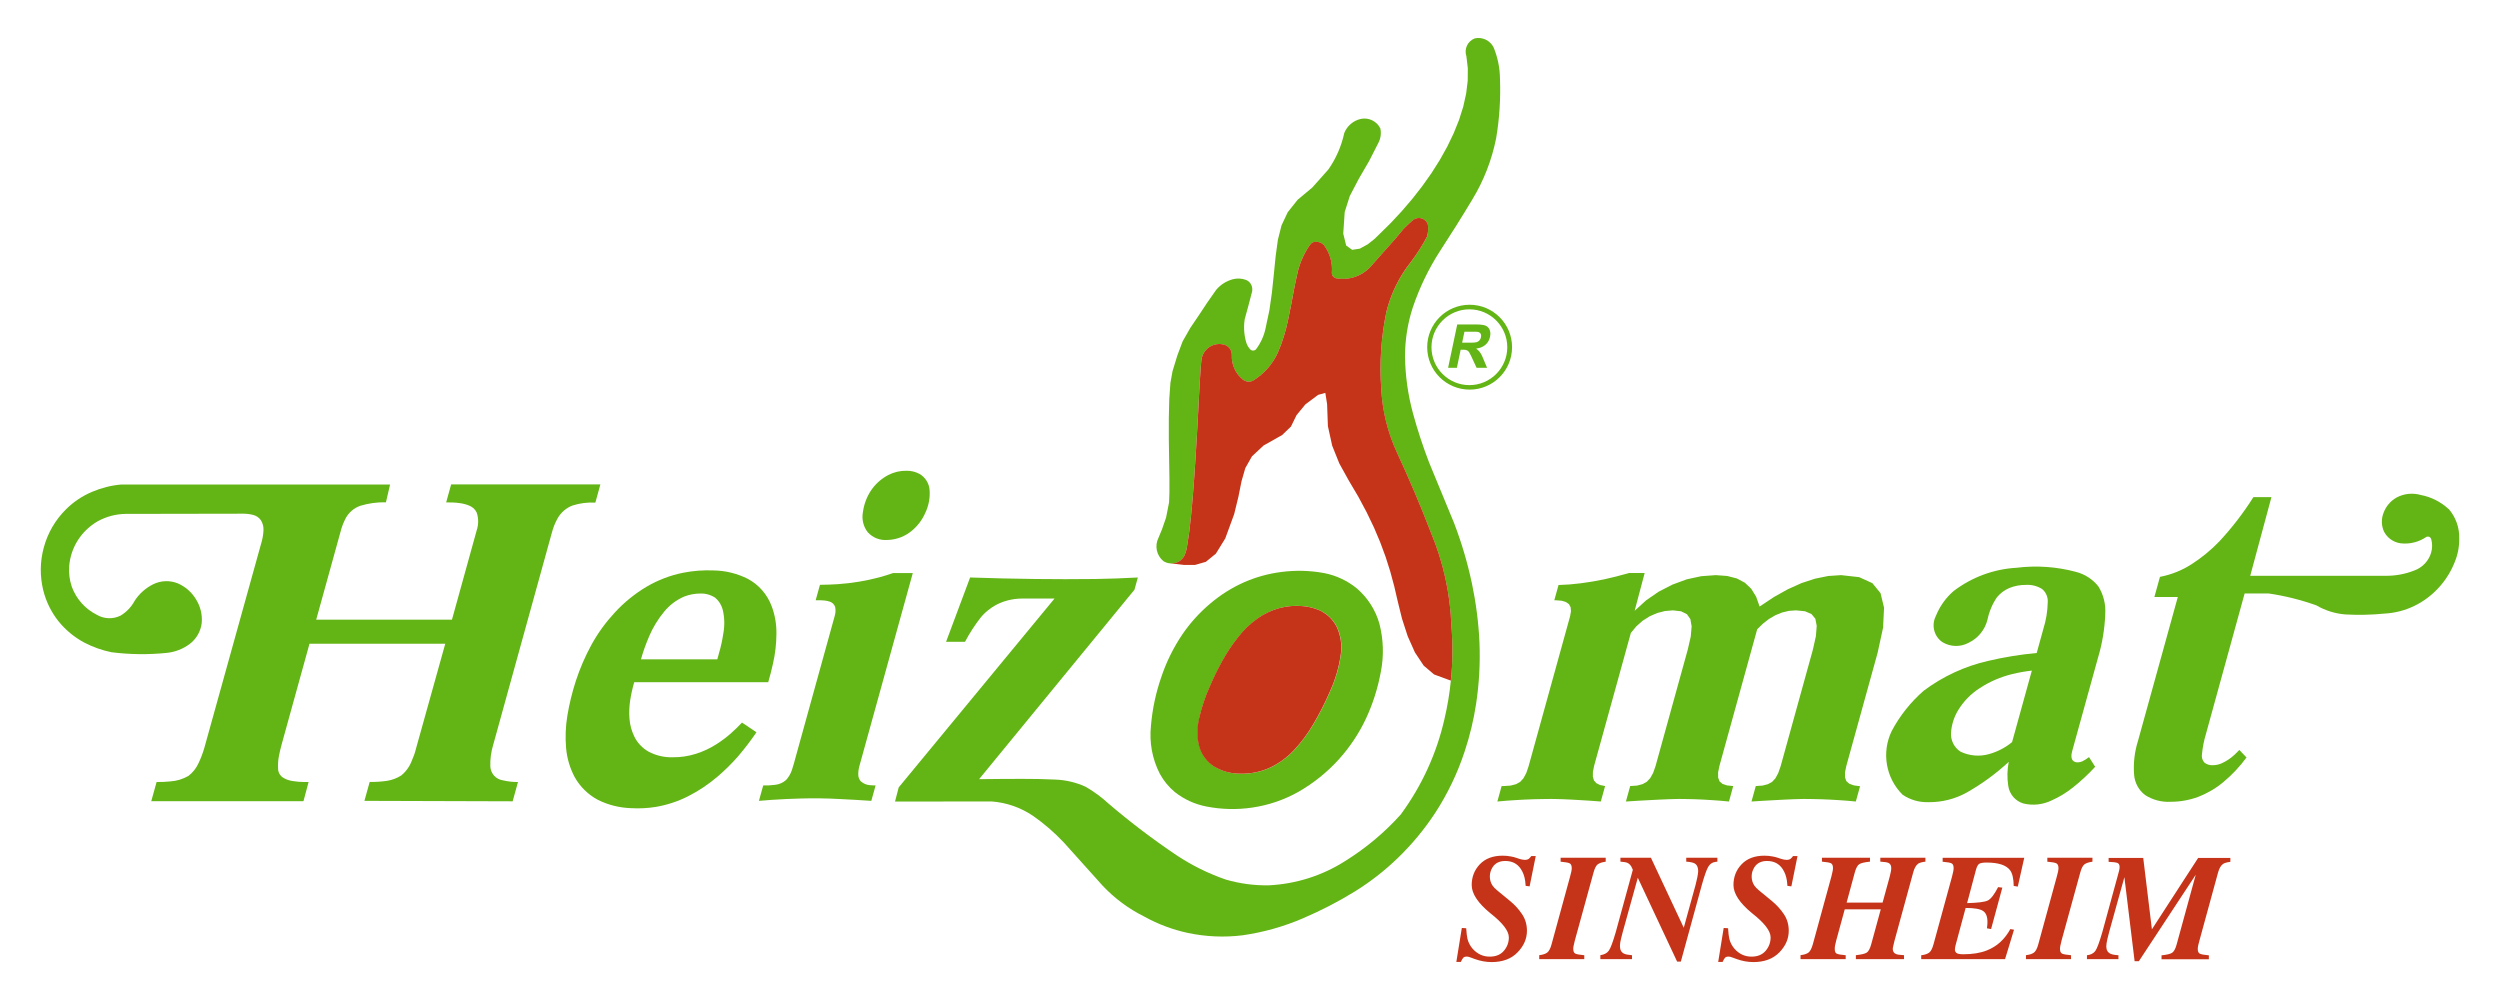 <?xml version="1.0" encoding="UTF-8"?>
<svg id="Ebene_1" data-name="Ebene 1" xmlns="http://www.w3.org/2000/svg" viewBox="0 0 496.06 198.43">
  <defs>
    <style>
      .cls-1 {
        fill: #63b415;
      }

      .cls-1, .cls-2, .cls-3 {
        stroke-width: 0px;
      }

      .cls-2 {
        fill: #c53418;
      }

      .cls-3 {
        fill: #c5371b;
      }
    </style>
  </defs>
  <polygon class="cls-1" points="371.52 115.71 368.9 114.52 365.31 114.12 362.77 114.29 360.16 114.82 357.49 115.69 354.75 116.92 351.98 118.47 349.15 120.35 348.46 118.4 347.49 116.83 346.23 115.63 344.66 114.79 342.74 114.29 340.46 114.12 337.57 114.33 334.7 114.95 331.85 116 329.11 117.41 326.61 119.14 324.35 121.2 326.34 113.7 323.22 113.7 320.74 114.38 318.32 114.95 315.95 115.4 313.64 115.74 311.41 115.97 309.25 116.08 308.41 119.11 308.75 119.11 309.87 119.2 310.73 119.46 311.32 119.88 311.65 120.49 311.72 121.28 311.55 122.26 303.31 152.04 302.85 153.39 302.29 154.43 301.64 155.14 300.82 155.6 299.74 155.88 298.4 155.97 297.96 155.97 297.11 159.04 298.92 158.88 300.71 158.76 302.49 158.66 304.26 158.59 306.05 158.55 307.84 158.53 308.94 158.55 310.26 158.59 311.79 158.66 313.53 158.76 315.49 158.88 317.64 159.04 318.49 155.97 317.49 155.77 316.75 155.4 316.28 154.86 316.06 154.12 316.07 153.15 316.31 151.96 323.6 125.59 324.67 124.3 325.9 123.2 327.31 122.3 328.82 121.64 330.37 121.24 331.96 121.11 333.58 121.3 334.73 121.88 335.41 122.84 335.66 124.28 335.49 126.29 334.9 128.87 328.49 152.04 328.02 153.37 327.45 154.39 326.78 155.11 325.93 155.59 324.83 155.88 323.47 155.97 322.62 159.04 325.16 158.88 327.4 158.76 329.32 158.66 330.93 158.59 332.21 158.55 333.17 158.53 334.76 158.55 336.36 158.59 337.99 158.66 339.64 158.76 341.34 158.88 343.07 159.04 343.91 155.97 342.69 155.85 341.78 155.54 341.2 155.04 340.92 154.3 340.91 153.27 341.18 151.96 348.67 124.86 349.82 123.74 351.02 122.81 352.29 122.07 353.6 121.54 354.96 121.21 356.37 121.11 358.16 121.29 359.44 121.84 360.21 122.77 360.48 124.18 360.32 126.22 359.73 128.87 353.32 152.04 352.85 153.39 352.29 154.43 351.63 155.14 350.8 155.6 349.72 155.88 348.39 155.97 347.54 159.04 350.07 158.88 352.28 158.76 354.18 158.66 355.75 158.59 357.02 158.55 357.97 158.53 359.65 158.55 361.34 158.59 363.05 158.66 364.77 158.76 366.5 158.88 368.24 159.04 369.08 156.01 367.85 155.84 366.94 155.51 366.37 155.01 366.1 154.28 366.09 153.26 366.36 151.96 372.57 129.51 373.65 124.52 373.84 120.58 373.14 117.69 371.52 115.71"/>
  <path class="cls-1" d="M128.78,126.31c.77-1.82,1.81-3.51,3.07-5.02,1.06-1.27,2.41-2.28,3.94-2.93,1.02-.39,2.1-.59,3.19-.59,1.06-.03,2.09.27,2.97.86.72.62,1.23,1.45,1.46,2.37.37,1.55.4,3.16.11,4.72-.19,1.28-.46,2.54-.83,3.79-.12.44-.24.88-.36,1.32h-15.15c.43-1.54.97-3.04,1.6-4.51M145.12,145.44c-.93.82-1.92,1.57-2.96,2.23-1.27.81-2.63,1.45-4.06,1.9-1.5.48-3.06.71-4.63.69-1.66.05-3.3-.34-4.77-1.11-1.21-.68-2.2-1.71-2.82-2.96-.56-1.13-.89-2.36-.98-3.61-.09-1.18-.04-2.37.13-3.54.19-1.24.46-2.47.81-3.67h26.59c.35-1.21.67-2.43.94-3.66.45-1.95.68-3.95.69-5.95.03-1.88-.29-3.76-.96-5.52-.87-2.3-2.54-4.22-4.71-5.38-2.1-1.06-4.41-1.63-6.75-1.67-2.04-.09-4.09.06-6.09.46-2.57.51-5.03,1.46-7.29,2.79-2.32,1.39-4.43,3.1-6.26,5.09-1.82,1.96-3.4,4.13-4.68,6.48-1.23,2.26-2.25,4.63-3.05,7.07-.73,2.25-1.3,4.56-1.69,6.9-.36,2.15-.44,4.33-.25,6.5.18,1.99.75,3.93,1.69,5.7,1.07,1.92,2.67,3.49,4.61,4.53,2.05,1.02,4.3,1.58,6.58,1.65,1.65.1,3.3.01,4.93-.25,2.22-.38,4.38-1.09,6.39-2.11,2.11-1.07,4.08-2.39,5.88-3.93,1.44-1.23,2.78-2.56,4.03-3.98,1.31-1.53,2.53-3.13,3.66-4.79l-2.87-1.92c-.68.72-1.39,1.42-2.13,2.07"/>
  <path class="cls-1" d="M118.12,99.78l1.01-3.66h-29.61l-.99,3.57c.39,0,.77,0,1.16.01.54.01,1.08.06,1.61.14.65.09,1.28.26,1.88.52.63.26,1.14.75,1.42,1.37.38,1.15.37,2.39-.02,3.53l-4.9,17.7h-26.94l5.01-18.1c.18-.59.41-1.17.69-1.73.6-1.3,1.7-2.3,3.05-2.77,1.65-.5,3.37-.74,5.09-.69l.82-3.53H24.07c-2.01.17-3.97.67-5.82,1.46-1.92.81-3.67,1.98-5.15,3.46-2.13,2.1-3.65,4.73-4.42,7.62-.75,2.76-.78,5.66-.1,8.43.55,2.24,1.58,4.33,3.01,6.14,1.41,1.75,3.15,3.19,5.13,4.25,1.71.89,3.53,1.54,5.41,1.92,3.63.46,7.3.5,10.93.13,1.64-.16,3.21-.76,4.54-1.74,1.36-1.01,2.24-2.54,2.43-4.22.14-1.64-.26-3.27-1.13-4.66-.85-1.42-2.12-2.53-3.63-3.18-1.57-.63-3.33-.57-4.85.17-1.5.74-2.77,1.87-3.68,3.26-.65,1.23-1.62,2.25-2.81,2.97-1.49.74-3.26.69-4.7-.15-2.3-1.15-4.08-3.13-4.97-5.54-.46-1.32-.63-2.72-.53-4.11.14-1.8.71-3.55,1.67-5.08,1-1.59,2.38-2.91,4.01-3.85,1.69-.92,3.57-1.42,5.5-1.45l23.11-.04c.73-.02,1.46.06,2.16.23.63.15,1.19.51,1.57,1.04.38.59.56,1.28.53,1.97-.03.8-.15,1.58-.37,2.35l-11.35,40.82c-.31,1.07-.7,2.12-1.18,3.12-.45.98-1.13,1.84-1.99,2.5-1.1.63-2.33,1.01-3.59,1.09-.91.09-1.82.14-2.73.12l-1.06,3.81h30.2l1.02-3.81c-.34,0-.67,0-1.01,0-.71-.01-1.42-.07-2.13-.19-.71-.09-1.38-.33-1.98-.71-.6-.42-.95-1.1-.94-1.83-.04-.82.02-1.64.18-2.45.14-.75.32-1.49.52-2.23l5.54-20.03h26.94l-5.84,20.93c-.18.75-.44,1.48-.76,2.18-.42,1.18-1.15,2.22-2.12,3.02-.86.56-1.84.92-2.85,1.08-1.13.16-2.28.24-3.43.22l-1.04,3.75,29.41.09,1.06-3.83c-1.02.01-2.03-.1-3.02-.34-1.38-.2-2.41-1.36-2.47-2.75-.05-1.46.15-2.92.58-4.32l11.63-42.06c.26-1.01.65-1.99,1.17-2.9.66-1.14,1.69-2.02,2.92-2.49,1.46-.47,3-.66,4.53-.58"/>
  <path class="cls-1" d="M292.03,115.61c-.86-4.04-2.04-8-3.52-11.86-1.65-3.99-3.3-7.98-4.94-11.97-1.23-3.2-2.3-6.46-3.2-9.76-1-3.68-1.53-7.47-1.58-11.28,0-3.33.52-6.63,1.56-9.79,1.31-3.86,3.09-7.55,5.29-10.99,2.22-3.4,4.38-6.84,6.47-10.32,2.29-3.76,3.9-7.89,4.76-12.2.66-3.91.92-7.88.76-11.85-.02-2.11-.45-4.2-1.25-6.16-.68-1.39-2.22-2.14-3.73-1.82-1.43.53-2.18,2.11-1.68,3.56l.28,2.39-.02,2.47-.31,2.54-.58,2.6-.83,2.63-1.07,2.65-1.28,2.66-1.48,2.65-1.66,2.62-1.83,2.58-1.97,2.52-2.1,2.45-2.2,2.36-2.29,2.25-.87.85-1.36,1.08-1.58.87-1.52.23-1.19-.85-.58-2.36.29-4.3,1.01-3.17,1.78-3.4,2.06-3.55,1.84-3.61c.46-.88.59-1.89.38-2.86-.72-1.42-2.29-2.19-3.85-1.88-1.5.33-2.74,1.38-3.31,2.81-.56,2.6-1.63,5.06-3.16,7.24l-3.18,3.57-2.92,2.44-1.96,2.47-1.23,2.61-.72,2.86-.44,3.22-.38,3.78-.37,3.52-.5,3.48-.78,3.67.02-.08c-.32,1.49-.96,2.9-1.88,4.12-.16.18-.39.28-.64.26-.24-.01-.46-.13-.6-.33-.34-.39-.59-.85-.73-1.34-.42-1.49-.52-3.04-.28-4.57l.69-2.51.79-3.02c.05-.37.02-.75-.11-1.1-.19-.54-.62-.96-1.15-1.16-.84-.3-1.75-.34-2.61-.11-1.28.35-2.42,1.08-3.27,2.09l-1.73,2.47-1.69,2.55-1.72,2.54-1.53,2.69-1.04,2.78-.96,3.14-.41,2.27-.23,3.22-.09,3.83v4.11s.06,4.06.06,4.06l.06,3.67v2.95s-.07,1.9-.07,1.9l-.59,3-.81,2.34-.69,1.67c-.81,1.58-.41,3.5.95,4.63.41.27.89.43,1.37.46.02,0,.05,0,.07,0,.07,0,.14,0,.21,0,.02,0,.04,0,.06,0,.09,0,.18-.01.27-.02.02,0,.03,0,.05,0,.08-.01.15-.03.23-.04.02,0,.04,0,.06-.01.09-.02.17-.05.26-.08,0,0,.01,0,.02,0,.08-.03.15-.06.23-.09.02-.01.04-.02.07-.03.07-.04.14-.07.21-.11,0,0,.02,0,.03-.02.08-.05.15-.1.22-.15.02-.01.04-.03.05-.04.06-.04.11-.09.16-.14.01-.01.03-.03.04-.04.06-.06.13-.12.18-.19.01-.01.02-.03.03-.04.05-.06.09-.11.14-.17.01-.02.03-.04.04-.06.05-.07.1-.15.14-.23.28-.58.46-1.2.55-1.84l.42-2.71.38-3.35.35-3.83.31-4.13.28-4.26.25-4.22.22-4,.19-3.62.17-3.06.15-2.33.13-1.42c.09-1.06.64-2.02,1.51-2.63.87-.61,1.96-.81,2.98-.53.94.25,1.58,1.11,1.55,2.08-.09,1.87.72,3.67,2.17,4.84.56.45,1.32.55,1.97.27,2.19-1.32,3.93-3.27,4.99-5.6.9-2.07,1.58-4.24,2.03-6.45l.69-3.42.61-3.28.63-2.9c.47-1.93,1.3-3.75,2.44-5.37.23-.33.6-.54,1.01-.58.65-.06,1.28.18,1.73.65,1.17,1.57,1.73,3.51,1.58,5.46-.04.58.37,1.09.95,1.16,2.4.38,4.83-.41,6.55-2.12l2.65-3,2.33-2.61,1.79-2.14c.58-.58,1.17-1.14,1.79-1.67.47-.41,1.12-.56,1.73-.38.6.17,1.08.64,1.26,1.24.12.8.06,1.62-.17,2.4-.92,1.74-1.98,3.4-3.16,4.97-2.32,2.91-3.99,6.29-4.89,9.9-1.05,5.03-1.4,10.18-1.03,15.31.21,4.39,1.27,8.69,3.13,12.67,2.41,5.19,4.65,10.45,6.7,15.79,2.47,5.88,3.86,12.16,4.09,18.53.04.42.07.85.09,1.27,0,.14.02.28.02.41.02.29.03.58.04.86,0,.16.01.32.02.49,0,.27.02.53.02.8,0,.17,0,.33,0,.5,0,.27,0,.54,0,.81,0,.16,0,.32,0,.47,0,.3,0,.61-.02.91,0,.12,0,.24,0,.36-.01.42-.03.85-.05,1.27,0,.09-.01.18-.02.27-.02.34-.04.67-.07,1-.01.15-.02.3-.04.45-.02.28-.05.55-.07.83,0,.07-.01.14-.02.21h0c-.25,2.53-.67,5.04-1.25,7.53-1.55,6.88-4.52,13.37-8.71,19.05-3.22,3.58-6.93,6.68-11.02,9.22-4.53,2.89-9.74,4.54-15.1,4.81-2.9.06-5.79-.33-8.58-1.14-3.44-1.19-6.71-2.8-9.74-4.81-4.67-3.14-9.16-6.54-13.44-10.19-1.41-1.31-2.97-2.46-4.64-3.42-1.89-.86-3.92-1.34-5.99-1.42-2.23-.1-4.46-.15-6.69-.14-2.82,0-5.63.03-8.45.06l30.83-37.59.67-2.43c-2.78.16-5.57.25-8.36.3-4,.05-8.01.05-12.01,0-4.3-.05-8.6-.15-12.91-.3l-4.77,12.76h3.76c.91-1.74,1.98-3.38,3.19-4.92,1.02-1.18,2.29-2.13,3.72-2.76,1.46-.62,3.04-.92,4.62-.9h6.23l-30.92,37.47-.73,2.81,19.17-.02c2.94.22,5.76,1.2,8.2,2.85,2.23,1.55,4.28,3.33,6.14,5.31,2.56,2.86,5.12,5.71,7.69,8.56,2.37,2.52,5.17,4.59,8.27,6.13,2.69,1.49,5.58,2.58,8.59,3.23,3.6.77,7.31.93,10.96.47,4.14-.6,8.19-1.74,12.03-3.41,3.48-1.49,6.85-3.23,10.08-5.21,3.12-1.92,6.03-4.19,8.67-6.74,2.78-2.69,5.25-5.67,7.37-8.9,2.49-3.82,4.46-7.95,5.88-12.28,1.01-3.06,1.77-6.2,2.25-9.38.61-4.01.83-8.08.67-12.13-.18-4.01-.7-7.99-1.53-11.92"/>
  <path class="cls-2" d="M287.98,134c.01-.15.03-.3.04-.45.03-.33.05-.67.07-1,0-.09.01-.18.02-.27.02-.42.04-.84.05-1.27,0-.12,0-.24,0-.36,0-.3.01-.61.02-.91,0-.16,0-.32,0-.47,0-.27,0-.54,0-.81,0-.17,0-.33,0-.5,0-.27-.01-.53-.02-.8,0-.16-.01-.32-.02-.49-.01-.29-.03-.57-.04-.86,0-.14-.01-.28-.02-.41-.03-.42-.06-.85-.09-1.27-.23-6.37-1.62-12.65-4.09-18.53-2.05-5.34-4.29-10.6-6.7-15.79-1.85-3.98-2.91-8.29-3.13-12.67-.37-5.12-.02-10.28,1.03-15.31.9-3.61,2.57-6.99,4.89-9.9,1.19-1.57,2.25-3.23,3.16-4.97.23-.78.29-1.6.17-2.4-.18-.6-.66-1.07-1.26-1.24-.6-.17-1.25-.03-1.73.38-.62.54-1.21,1.09-1.79,1.67l-1.79,2.14-2.33,2.61-2.65,3c-1.71,1.72-4.15,2.51-6.55,2.12-.58-.07-.99-.58-.95-1.16.16-1.95-.4-3.89-1.58-5.46-.45-.47-1.08-.71-1.73-.65-.4.03-.77.24-1.01.58-1.14,1.62-1.97,3.45-2.44,5.37l-.63,2.9-.61,3.28-.69,3.42c-.45,2.21-1.13,4.38-2.03,6.45-1.06,2.33-2.8,4.28-4.99,5.6-.66.29-1.42.18-1.97-.27-1.45-1.18-2.26-2.98-2.17-4.84.03-.97-.61-1.83-1.55-2.08-1.02-.27-2.12-.08-2.98.53-.87.61-1.42,1.57-1.51,2.63l-.13,1.42-.15,2.33-.17,3.06-.19,3.62-.22,4-.25,4.22-.28,4.26-.31,4.13-.35,3.83-.38,3.35-.42,2.71c-.09.64-.27,1.26-.55,1.84-.04.08-.09.15-.14.23-.01.02-.03.04-.04.06-.04.06-.09.12-.14.17-.01.01-.02.03-.03.04-.06.07-.12.13-.18.19-.01.01-.03.03-.04.04-.05.05-.11.09-.16.14-.02.01-.04.03-.05.04-.07.05-.14.1-.22.15,0,0-.02.01-.03.02-.07.04-.14.08-.21.11-.02.01-.04.02-.07.03-.07.04-.15.07-.23.09,0,0-.01,0-.02,0-.08.03-.17.06-.26.08,0,0-.02,0-.03,0-.01,0-.02,0-.04,0-.07.02-.15.03-.23.04-.02,0-.03,0-.05,0-.09.01-.18.02-.27.02-.02,0-.04,0-.06,0-.07,0-.14,0-.21,0-.02,0-.05,0-.07,0-.02,0-.03,0-.05,0l2.72.33h2.28l2.12-.61,1.99-1.62,1.87-3.03,1.77-4.84.85-3.5.6-3,.75-2.61,1.32-2.33,2.3-2.15,3.69-2.08,1.75-1.68,1.11-2.27,1.76-2.14,2.52-1.88,1.43-.39.35,2.22.16,4.38.85,3.87,1.41,3.52,1.86,3.36,1.92,3.25,1.66,3.11,1.44,3,1.24,2.93,1.07,2.89.92,2.9.79,2.93.7,3.01.85,3.45,1.13,3.48,1.43,3.2,1.74,2.62,2.06,1.75,3.32,1.22c0-.07.01-.14.02-.21.03-.28.05-.55.07-.83"/>
  <path class="cls-3" d="M234.19,111.19s.04-.03.05-.04c-.02.01-.04.03-.05.04"/>
  <path class="cls-3" d="M232.22,111.76s.05,0,.07,0c-.02,0-.05,0-.07,0"/>
  <path class="cls-3" d="M232.83,111.74s.03,0,.05,0c-.02,0-.03,0-.05,0"/>
  <path class="cls-3" d="M233.42,111.6s.01,0,.02,0c0,0-.01,0-.02,0"/>
  <path class="cls-3" d="M233.94,111.36s.02-.01.03-.02c0,0-.02,0-.03.02"/>
  <path class="cls-3" d="M233.67,111.5s.04-.02.07-.03c-.02.01-.04.02-.07.03"/>
  <path class="cls-3" d="M234.63,110.78s.02-.03.03-.04c-.01.01-.02.03-.03.04"/>
  <path class="cls-3" d="M288.1,132.28c0,.09-.01.18-.02.27,0-.09.01-.18.02-.27"/>
  <path class="cls-3" d="M233.16,111.68s-.04,0-.06.01c.01,0,.02,0,.04,0,0,0,.02,0,.03,0"/>
  <path class="cls-3" d="M288.02,133.56c-.01.15-.02.3-.04.45.01-.15.03-.3.04-.45"/>
  <path class="cls-3" d="M234.45,110.97s-.03.03-.04.04c.01-.01.03-.03.04-.04"/>
  <path class="cls-3" d="M232.56,111.77s-.04,0-.06,0c.02,0,.04,0,.06,0"/>
  <path class="cls-3" d="M287.91,134.84c0,.07-.01.14-.02.21h0c0-.07.01-.14.02-.21"/>
  <path class="cls-3" d="M288.18,129.27c0,.16,0,.32,0,.47,0-.16,0-.32,0-.47"/>
  <path class="cls-3" d="M288.13,126.67c0,.16.01.32.02.49,0-.16-.01-.32-.02-.49"/>
  <path class="cls-3" d="M288.07,125.4c0,.14.02.28.02.41,0-.14-.01-.28-.02-.41"/>
  <path class="cls-3" d="M288.17,127.96c0,.17,0,.33,0,.5,0-.17,0-.33,0-.5"/>
  <path class="cls-3" d="M288.16,130.65c0,.12,0,.24,0,.36,0-.12,0-.24,0-.36"/>
  <path class="cls-3" d="M234.8,110.57s.03-.04.04-.06c-.01.02-.03.04-.04.06"/>
  <path class="cls-1" d="M238,142.37c.46-2.02,1.12-4,1.96-5.9.76-1.79,1.61-3.54,2.55-5.25.92-1.68,1.98-3.29,3.17-4.79,1.1-1.41,2.4-2.66,3.86-3.71,1.32-.94,2.79-1.64,4.36-2.07,1.5-.4,3.06-.53,4.61-.38.92.07,1.82.27,2.69.58.11.04.22.08.33.12,1.65.65,2.99,1.9,3.77,3.49.76,1.66,1.03,3.5.78,5.31-.34,2.5-1.04,4.94-2.08,7.25-.99,2.32-2.13,4.57-3.42,6.74-1.09,1.85-2.38,3.57-3.84,5.13-1.3,1.37-2.83,2.5-4.53,3.34-1.93.92-4.05,1.36-6.18,1.28-1.78,0-3.54-.48-5.07-1.39-1.59-1.03-2.7-2.65-3.08-4.5-.33-1.74-.28-3.53.15-5.24M233.15,157.19c1.83,1.44,3.99,2.42,6.28,2.85,2.98.58,6.05.65,9.06.2,3.22-.47,6.33-1.53,9.16-3.13,2.96-1.69,5.64-3.84,7.94-6.36,2.2-2.42,4.03-5.15,5.42-8.1,1.39-2.96,2.38-6.08,2.97-9.29.64-3.19.54-6.48-.28-9.63-.77-2.71-2.32-5.13-4.46-6.97-1.89-1.54-4.12-2.59-6.52-3.05-2.81-.52-5.69-.59-8.52-.21-2.5.32-4.93.99-7.24,1.99-2.51,1.1-4.83,2.57-6.91,4.35-2.06,1.75-3.88,3.76-5.41,5.99-1.79,2.65-3.22,5.53-4.23,8.57-1.07,3.1-1.76,6.33-2.03,9.6-.36,3.29.25,6.62,1.77,9.56.76,1.39,1.78,2.63,3,3.63"/>
  <path class="cls-2" d="M240.93,152.12c1.53.91,3.28,1.4,5.07,1.39,2.13.08,4.25-.36,6.18-1.28,1.7-.83,3.23-1.96,4.53-3.34,1.47-1.56,2.76-3.28,3.84-5.13,1.29-2.17,2.43-4.42,3.42-6.74,1.04-2.3,1.74-4.74,2.08-7.25.25-1.81-.02-3.65-.78-5.31-.78-1.59-2.12-2.84-3.77-3.49-.11-.04-.22-.08-.33-.12-.87-.31-1.77-.5-2.69-.58-1.55-.14-3.11-.01-4.61.39-1.56.42-3.04,1.12-4.36,2.06-1.46,1.04-2.75,2.29-3.86,3.71-1.19,1.51-2.25,3.11-3.17,4.79-.94,1.7-1.79,3.46-2.55,5.25-.84,1.9-1.49,3.87-1.96,5.9-.43,1.72-.48,3.5-.15,5.24.38,1.85,1.49,3.48,3.08,4.5"/>
  <path class="cls-1" d="M176.19,107.14c1.75-.07,3.43-.72,4.77-1.85,1.12-.94,2.02-2.12,2.61-3.46.72-1.48,1.03-3.13.87-4.77-.15-1.26-.88-2.38-1.98-3.02-.8-.43-1.69-.65-2.6-.63-1.25-.02-2.48.27-3.59.84-1.36.71-2.52,1.74-3.39,3-.88,1.3-1.44,2.79-1.65,4.34-.27,1.4.06,2.85.93,3.99,1.01,1.14,2.51,1.71,4.02,1.55"/>
  <path class="cls-1" d="M170.88,155.12c-.39-.4-.6-.94-.58-1.49,0-.6.09-1.19.26-1.76l10.56-38.16h-3.92c-.91.32-1.82.6-2.75.85-1.32.35-2.65.64-4,.86-1.38.23-2.77.39-4.16.49-1.19.08-2.39.12-3.59.13l-.85,3.06h.89c.27,0,.54.02.81.05.33.03.66.09.98.19.56.14,1,.55,1.19,1.1.12.6.08,1.23-.1,1.81l-8.13,29.38c-.11.41-.23.81-.37,1.21-.25.71-.63,1.36-1.13,1.92-.61.55-1.38.88-2.19.97-.78.1-1.57.14-2.36.12l-.85,3.06c.84-.08,1.68-.14,2.52-.2,1.94-.13,3.88-.22,5.83-.27,2.51-.07,5.01-.04,7.52.1,2.14.1,4.29.22,6.43.37l.85-3.06c-.4,0-.8-.02-1.2-.06-.6-.06-1.17-.29-1.63-.67"/>
  <path class="cls-1" d="M399.26,147.24c-1.35,1.12-2.93,1.93-4.62,2.4-1.86.52-3.85.35-5.6-.48-1.29-.81-2.02-2.27-1.91-3.79.11-1.57.59-3.09,1.41-4.44,1.07-1.76,2.53-3.26,4.26-4.37,1.98-1.3,4.18-2.25,6.48-2.81,1.28-.31,2.58-.54,3.89-.69l-3.92,14.17ZM411.87,113.46c-3.83-1.02-7.82-1.29-11.76-.8-4.53.26-8.88,1.88-12.48,4.63-1.55,1.34-2.75,3.04-3.51,4.94-.93,1.81-.38,4.03,1.29,5.18,1.59.97,3.58,1.02,5.22.13,1.86-.89,3.23-2.57,3.73-4.57.33-1.6.97-3.12,1.89-4.47.66-.79,1.49-1.42,2.44-1.82,1.03-.42,2.14-.63,3.26-.62,1.15-.08,2.3.21,3.27.83.77.65,1.18,1.63,1.1,2.64-.04,1.79-.33,3.56-.87,5.26l-1.32,4.78c-3.24.3-6.46.82-9.64,1.57-4.62,1.05-8.98,3.07-12.77,5.91-2.6,2.26-4.77,4.99-6.38,8.04-2.03,4.24-1.15,9.3,2.19,12.61,1.51,1.02,3.31,1.53,5.13,1.47,2.64.03,5.25-.62,7.56-1.9,3.01-1.7,5.82-3.75,8.36-6.1-.31,1.56-.34,3.16-.1,4.73.22,1.66,1.39,3.04,3,3.53,1.89.46,3.87.24,5.62-.61,1.49-.66,2.88-1.51,4.16-2.52,1.6-1.26,3.09-2.65,4.47-4.15l-1.22-1.92c-.41.32-.85.59-1.31.83-.28.13-.59.2-.9.21-.32.02-.63-.07-.89-.26-.22-.2-.35-.47-.38-.77-.03-.42.02-.84.15-1.25l5.1-18.44c.85-2.83,1.34-5.75,1.45-8.7.13-1.93-.35-3.85-1.36-5.49-1.14-1.44-2.73-2.46-4.51-2.9"/>
  <path class="cls-1" d="M485.83,100.98c-1.53-1.41-3.43-2.37-5.48-2.76-1.6-.46-3.32-.29-4.79.49-1.21.67-2.13,1.76-2.61,3.06-.47,1.19-.44,2.51.08,3.68.64,1.27,1.86,2.14,3.27,2.35,1.83.22,3.68-.24,5.19-1.29.18-.07.38-.06.56.02.17.09.3.24.36.43.26.92.24,1.89-.04,2.79-.5,1.59-1.72,2.87-3.29,3.44-1.84.73-3.81,1.09-5.79,1.06h-26.79s4.21-15.61,4.21-15.61h-3.58c-1.98,3.14-4.24,6.08-6.77,8.8-1.64,1.7-3.47,3.21-5.46,4.49-1.92,1.24-4.06,2.1-6.31,2.53l-1.11,4h4.65l-7.89,28.51c-.69,2.18-.96,4.47-.78,6.76.12,1.59.91,3.05,2.17,4.02,1.52.98,3.32,1.45,5.12,1.34,1.85,0,3.68-.33,5.42-.97,1.81-.7,3.5-1.69,4.99-2.93,1.73-1.44,3.27-3.08,4.6-4.89l-1.42-1.49-.92.91c-.78.74-1.68,1.34-2.66,1.77-.52.22-1.08.34-1.65.34-.62.05-1.23-.14-1.71-.52-.42-.47-.6-1.11-.47-1.73.13-1.34.39-2.65.78-3.94l7.68-27.89h4.73c3.24.47,6.42,1.27,9.51,2.37,1.77,1.03,3.75,1.65,5.79,1.8,2.57.14,5.14.08,7.71-.17,2.07-.11,4.1-.63,5.96-1.54,1.91-.93,3.62-2.24,5.03-3.85,1.27-1.44,2.27-3.08,2.97-4.87.61-1.48.91-3.07.88-4.67.06-2.16-.71-4.27-2.14-5.89"/>
  <path class="cls-1" d="M299.08,68.9c0,4.15-3.37,7.52-7.52,7.52s-7.52-3.37-7.52-7.52,3.37-7.52,7.52-7.52,7.52,3.37,7.52,7.52h0ZM291.61,60.47c-4.65,0-8.42,3.77-8.42,8.42s3.77,8.42,8.42,8.42,8.42-3.77,8.42-8.42-3.77-8.42-8.42-8.42"/>
  <path class="cls-1" d="M293.87,66.88c-.03.17-.09.33-.18.47-.08.13-.18.25-.3.34-.12.09-.25.16-.4.21-.29.06-.58.09-.87.09-.37,0-.74,0-1.11.01h-.89l.46-2.18h1.96s.32.01.32.01l.33.02c.16.02.31.09.44.18.11.09.19.21.23.35.04.16.04.33,0,.49M295.11,64.8c-.24-.17-.52-.28-.82-.32-.49-.08-.98-.11-1.48-.1h-3.66l-1.81,8.6h1.74l.75-3.59c.24,0,.47,0,.71.01.21,0,.41.05.6.14.16.09.29.22.38.37.12.2.23.4.33.61l1.14,2.46h2.08l-.96-2.28c-.14-.33-.32-.64-.54-.92-.19-.23-.42-.43-.67-.6.25-.04.49-.09.73-.16.42-.13.81-.34,1.14-.63.31-.27.55-.61.71-.99.15-.35.23-.72.25-1.1.01-.3-.04-.59-.15-.87-.1-.25-.27-.46-.48-.63"/>
  <path class="cls-2" d="M414.08,190.32h6.27v-.78c-.73-.04-1.26-.14-1.57-.29-.56-.26-.84-.75-.84-1.45,0-.36.07-.85.21-1.45.08-.37.2-.84.35-1.39l3.03-10.91,2.03,16.68h.84l11.29-17.16-3.79,13.83c-.24.88-.54,1.43-.92,1.67-.38.23-1.07.39-2.08.49v.78h9.39v-.78c-.89-.08-1.48-.18-1.77-.32-.29-.13-.43-.45-.43-.95,0-.21.03-.46.1-.76s.14-.6.23-.89l3.7-13.52c.23-.84.57-1.41,1-1.7.27-.19.75-.32,1.44-.41v-.78h-6.39l-9.18,14.17-1.72-14.17h-6.87v.78c.85.03,1.43.1,1.73.21.3.11.45.38.45.8,0,.21-.03.47-.1.75-.07.29-.16.62-.27,1l-3.06,11.19c-.58,2-1.04,3.24-1.38,3.72-.34.48-.9.78-1.67.87v.78ZM401.99,190.32h8.95v-.78c-.91-.08-1.5-.19-1.78-.32-.27-.14-.41-.46-.41-.96,0-.09,0-.18.02-.29.01-.1.03-.2.05-.3l.24-1.04,3.71-13.49c.23-.83.5-1.38.83-1.63.33-.25.86-.43,1.59-.53v-.78h-8.95v.78c.9.08,1.49.18,1.78.32.28.13.43.45.43.96,0,.2-.03.42-.08.68-.05.26-.13.58-.24.96l-3.69,13.49c-.22.82-.51,1.36-.85,1.62-.34.26-.87.44-1.59.52v.78ZM381.2,190.32h16.65l1.78-5.84-.73-.13c-1.12,2.05-2.67,3.46-4.67,4.24-1.28.51-2.84.76-4.66.76-.69,0-1.14-.09-1.35-.26-.22-.18-.32-.4-.32-.68,0-.1.01-.23.04-.4.02-.16.06-.34.11-.51l1.98-7.34c1.71,0,2.86.2,3.45.59.59.39.88,1.12.88,2.19,0,.14,0,.31-.02.52-.02.21-.04.46-.08.74l.82.15,2.23-8.22-.84-.1c-.75,1.48-1.44,2.36-2.06,2.66-.62.29-1.98.46-4.09.51l1.78-6.68c.15-.53.34-.89.57-1.08.23-.19.74-.29,1.54-.29,2.33,0,3.89.51,4.65,1.54.45.61.69,1.64.71,3.1l.81.13,1.28-5.71h-16.19v.78c.92.08,1.51.18,1.78.32.27.13.4.45.4.96,0,.2-.03.43-.09.71-.06.28-.13.59-.22.93l-3.69,13.49c-.23.82-.51,1.36-.85,1.62-.34.26-.87.44-1.58.52v.78ZM357.28,190.32h8.95v-.78c-.92-.08-1.51-.18-1.77-.31-.26-.12-.4-.42-.4-.9,0-.28.02-.52.06-.72.04-.2.12-.53.23-.99l1.69-6.19h7.15l-1.9,6.95c-.24.89-.55,1.44-.92,1.66-.37.22-1.07.38-2.12.49v.78h9.55v-.78c-.78-.04-1.31-.11-1.57-.22-.44-.18-.66-.52-.66-1.04,0-.08,0-.15.02-.2,0-.05.04-.19.09-.42l.25-1.04,3.69-13.48c.23-.86.56-1.44.98-1.75.27-.19.76-.32,1.45-.41v-.78h-8.95v.78c.81.05,1.34.13,1.59.24.39.17.58.51.58,1.04,0,.2-.03.43-.08.71-.06.28-.13.59-.21.93l-1.43,5.21h-7.14l1.62-5.97c.24-.89.55-1.45.91-1.67.36-.22,1.07-.38,2.11-.49v-.78h-9.53v.78c.91.08,1.5.18,1.78.32.27.13.41.45.41.96,0,.2-.03.44-.1.73-.06.29-.13.6-.21.91l-3.69,13.48c-.23.8-.5,1.34-.82,1.61-.32.27-.86.46-1.62.54v.78ZM341.8,190.88c.18-.4.33-.67.48-.83.14-.16.38-.24.71-.24.13,0,.24.01.34.04.1.02.27.08.53.18l.76.28c.54.19,1.08.34,1.64.44.55.1,1.1.15,1.65.15,2.18,0,3.9-.64,5.15-1.92,1.25-1.28,1.87-2.71,1.87-4.29,0-1.23-.32-2.33-.97-3.3-.64-.96-1.43-1.82-2.34-2.58l-2.59-2.13c-.41-.34-.72-.66-.92-.95-.36-.53-.54-1.14-.54-1.82,0-.65.18-1.25.53-1.81.53-.84,1.37-1.26,2.52-1.26,1.35,0,2.38.52,3.08,1.57.45.67.74,1.46.87,2.39l.1.98.78.1,1.22-6.02h-.89c-.14.21-.3.4-.48.54-.19.15-.45.22-.81.22-.14,0-.29-.02-.47-.05-.18-.04-.35-.08-.51-.12l-.76-.25c-.28-.1-.61-.18-.98-.25-.57-.11-1.12-.16-1.66-.16-1.94,0-3.45.57-4.53,1.7-1.08,1.13-1.62,2.51-1.62,4.12,0,1.71,1.23,3.58,3.68,5.59,2.46,1.93,3.69,3.52,3.69,4.79,0,1.02-.33,1.91-.99,2.68-.66.77-1.59,1.15-2.79,1.15-.68,0-1.3-.13-1.87-.4-.57-.27-1.08-.66-1.53-1.18-.49-.57-.83-1.22-1.01-1.95-.11-.44-.19-1.14-.25-2.1l-.87-.06-1.09,6.74h.91ZM317.57,190.32h6.26v-.78c-.76-.06-1.3-.17-1.6-.32-.53-.27-.79-.76-.79-1.47,0-.26.03-.53.07-.81.08-.44.24-1.11.48-2l2.99-10.77,7.8,16.63h.74l4.18-15.26c.48-1.72.89-2.88,1.22-3.48.33-.6.81-.95,1.42-1.03l.43-.06v-.78h-6.18v.78c.78.06,1.33.17,1.64.34.48.27.73.78.73,1.51,0,.28-.06.74-.19,1.36-.08.41-.19.88-.33,1.41l-2.34,8.5-6.52-13.9h-6.05v.78c.68.05,1.16.13,1.41.25.39.18.7.53.92,1.07l.13.31-3.38,12.34c-.57,1.96-1.02,3.18-1.37,3.68-.34.5-.91.8-1.69.91v.78ZM305.41,190.32h8.95v-.78c-.91-.08-1.5-.19-1.78-.32-.27-.14-.41-.46-.41-.96,0-.09,0-.18.02-.29.02-.1.03-.2.05-.3l.24-1.04,3.71-13.49c.23-.83.5-1.38.83-1.63.33-.25.86-.43,1.59-.53v-.78h-8.95v.78c.9.08,1.49.18,1.78.32.28.13.43.45.43.96,0,.2-.03.42-.08.68-.05.26-.13.58-.24.96l-3.69,13.49c-.22.82-.51,1.36-.85,1.62-.34.26-.87.44-1.59.52v.78ZM289.86,190.88c.18-.4.34-.67.48-.83.14-.16.38-.24.71-.24.13,0,.24.01.34.04.1.02.27.08.53.18l.76.28c.54.19,1.08.34,1.64.44.55.1,1.1.15,1.65.15,2.18,0,3.9-.64,5.14-1.92,1.25-1.28,1.87-2.71,1.87-4.29,0-1.23-.32-2.33-.97-3.3-.64-.96-1.42-1.82-2.34-2.58l-2.59-2.13c-.41-.34-.72-.66-.92-.95-.36-.53-.54-1.14-.54-1.82,0-.65.18-1.25.53-1.81.53-.84,1.37-1.26,2.53-1.26,1.35,0,2.38.52,3.08,1.57.45.67.74,1.46.87,2.39l.1.98.78.1,1.22-6.02h-.89c-.14.21-.3.4-.48.54-.19.15-.46.22-.81.22-.14,0-.3-.02-.47-.05-.18-.04-.35-.08-.51-.12l-.76-.25c-.28-.1-.61-.18-.98-.25-.57-.11-1.12-.16-1.66-.16-1.94,0-3.45.57-4.53,1.7-1.08,1.13-1.62,2.51-1.62,4.12,0,1.71,1.23,3.58,3.69,5.59,2.46,1.93,3.68,3.52,3.68,4.79,0,1.02-.33,1.91-.99,2.68-.66.77-1.59,1.15-2.8,1.15-.68,0-1.3-.13-1.87-.4-.57-.27-1.08-.66-1.54-1.18-.49-.57-.83-1.22-1.01-1.95-.11-.44-.19-1.14-.25-2.1l-.87-.06-1.09,6.74h.91Z"/>
</svg>
